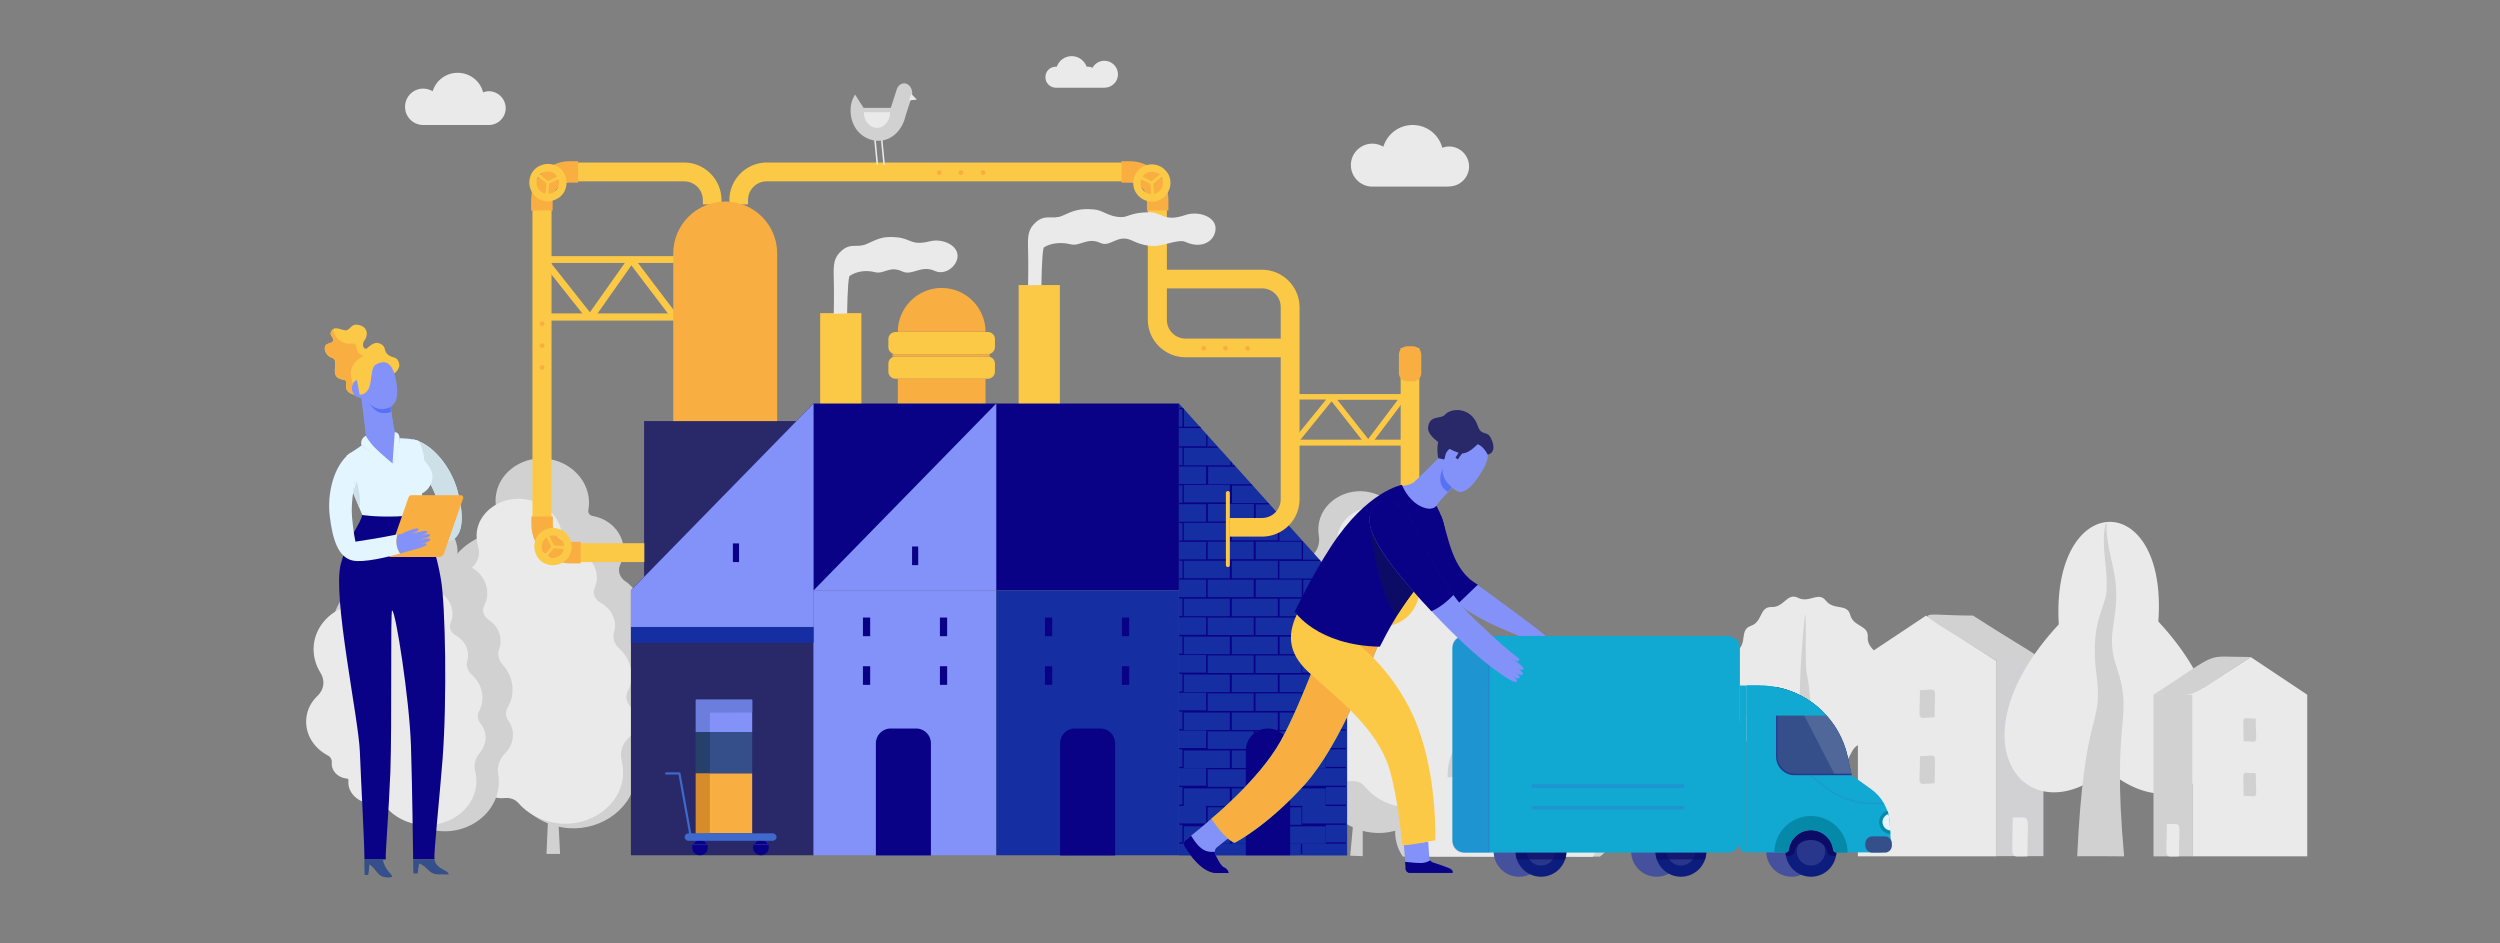 <?xml version="1.0" encoding="utf-8"?>
<!-- Generator: Adobe Illustrator 23.1.0, SVG Export Plug-In . SVG Version: 6.00 Build 0)  -->
<svg version="1.1" id="Layer_1" xmlns="http://www.w3.org/2000/svg" xmlns:xlink="http://www.w3.org/1999/xlink" x="0px" y="0px"
	 viewBox="0 0 1140 430" style="enable-background:new 0 0 1140 430;" xml:space="preserve">
<rect x="0" y="0" width="1140" height="430" fill="#808080" stroke="none"/>
<style type="text/css">
	.st0{fill:#EAEAEA;}
	.st1{fill:#D1D1D1;}
	.st2{fill:#D1D1D3;}
	.st3{fill:#FCC947;}
	.st4{fill:#292969;}
	.st5{fill:#F9AE41;}
	.st6{fill:#0A0286;}
	.st7{fill:#8392F9;}
	.st8{fill:#152EA1;}
	.st9{opacity:0.43;}
	.st10{fill:#E3F5FF;}
	.st11{fill:#CDE0E8;}
	.st12{fill:#5671F4;}
	.st13{fill:#344F89;}
	.st14{fill:#6B7EDD;}
	.st15{fill:#263F6B;}
	.st16{fill:#D68C2B;}
	.st17{opacity:0.7;}
	.st18{fill:#CBC7FF;}
	.st19{fill:#3D6ACC;}
	.st20{fill:#05C5DB;}
	.st21{opacity:0.3;fill:#8392F9;enable-background:new    ;}
	.st22{fill:#11A8D1;}
	.st23{fill:#45519C;}
	.st24{fill:#0D1D7E;}
	.st25{fill:#28368C;}
	.st26{opacity:0.7;fill:#0C0C66;enable-background:new    ;}
	.st27{fill:#0C0C66;}
	.st28{opacity:0.3;fill:#3D6ACC;enable-background:new    ;}
	.st29{fill:#0489A8;}
	.st30{opacity:0.14;fill:#FFFFFF;enable-background:new    ;}
</style>
<path class="st0" d="M856.2,302.6c2.1-5.4-4.9-6.2-4.5-12.1c0.4-5.6-6.5-4.5-8-10.1c-1.4-5.4-7.5-1.9-11.1-6.5
	c-3.4-4.4-7.6,1.3-12.7-1.3c-5-2.5-6.3,4.4-12,4.2c-5.7-0.2-4,6.7-9.5,8.6c-5.3,1.8-1.5,7.8-6.2,11.3c-4.6,3.4,0.9,7.9-2.6,12.6
	c-3.4,4.5,3,7.4,0.9,12.8s4.9,6.2,4.5,12.1c-0.4,5.6,6.5,4.5,8,10.1c1.4,5.4,7.5,1.9,11.1,6.5c3.4,4.4,7.6-1.3,12.7,1.3
	c5,2.5,6.3-4.4,12-4.2c5.7,0.2,4-6.7,9.5-8.6c5.3-1.8,1.5-7.8,6.2-11.3c4.6-3.4-0.9-7.9,2.6-12.6C860.5,311,854.1,308.1,856.2,302.6
	z"/>
<path class="st1" d="M829.1,390.5c-3.7-97.4-5.2-75.3-5.6-87.7c-0.4-7.1,0.9-45.7-2.2-1.7c-1.1,14.9-1,61.9-2.5,89.4L829.1,390.5
	L829.1,390.5z"/>
<path class="st2" d="M910.4,301.4h21.4v89h-21.4V301.4z"/>
<path class="st0" d="M847.2,390.5h63.2v-89.1l-32.1-20.7l-31.1,20.7L847.2,390.5z"/>
<path class="st1" d="M910.4,301.4c28.4,0,29.8,5.4-10.7-20.7C871.3,280.7,870,275.3,910.4,301.4z M882.2,327.1
	c0-15.5,2-12.4-6.7-12.4C875.5,330.2,873.4,327.1,882.2,327.1z M882.2,357.2c0-15.5,2-12.4-6.7-12.4
	C875.5,360.4,873.4,357.2,882.2,357.2z"/>
<path class="st0" d="M924.5,390.5c0-20.2,2.2-17.7-6.7-17.7C917.8,392.9,915.6,390.5,924.5,390.5z"/>
<g>
	<path class="st0" d="M960.7,350.9c-36.1,31-72.1-12-21.9-66.2c-3.6-61.9,49.9-62.3,45.4-1.3C1035.4,338.6,998.6,383.5,960.7,350.9
		L960.7,350.9z"/>
	<path class="st1" d="M947.2,390.5c3.1-67,11.3-58.9,9.1-80.2c-3.5-25.1,2.5-30.4,4.2-39.7c1-11.4-2.9-22.6-0.2-31.8
		c2,0.7-2.2-3.4,3,18.7c5.4,23.3-4.1,28.8,1.7,46.1c8.4,24.7-2.4,21.3,3.6,86.9C968.3,390.5,947.4,390.3,947.2,390.5L947.2,390.5z"
		/>
</g>
<g>
	<path class="st0" d="M1052.1,390.5h-52.4v-73.7l26.6-17.2l25.8,17.2V390.5z"/>
	<path class="st1" d="M982,316.8h17.7v73.7H982V316.8z"/>
	<path class="st1" d="M1026.3,299.6c-31.9,20.6-22,17.2-44.3,17.2C1013.9,296.2,1004,299.6,1026.3,299.6z M1023.1,338
		c0-12.9-1.7-10.3,5.5-10.3C1028.7,340.6,1030.4,338,1023.1,338z M1023.1,362.9c0-12.9-1.7-10.3,5.5-10.3
		C1028.7,365.6,1030.4,362.9,1023.1,362.9z"/>
	<path class="st0" d="M993.6,390.5c-7.5,0-5.5,2-5.5-14.7C995.5,375.8,993.6,373.8,993.6,390.5z"/>
</g>
<g>
	<path class="st0" d="M481.5,40c-2.6,0-4.8-2.1-4.8-4.8s2.1-4.8,4.8-4.8h0.4c1-2.8,3.6-4.8,6.8-4.8c3.1,0,5.8,2,6.8,4.8h0.6
		c0.8,0,1.5,0.2,2.1,0.5c1-1.9,3.1-3.2,5.4-3.2c3.4,0,6.2,2.8,6.2,6.2S507,40,503.6,40H481.5z M660.8,85c5,0,9.1-4.1,9.1-9.1
		s-4.1-9.1-9.1-9.1c-1.1,0-2.1,0.2-3.1,0.6c-1.6-6-7-10.4-13.5-10.4c-6.3,0-11.6,4.1-13.4,9.9c-1.5-0.9-3.2-1.4-5-1.4
		c-5.4,0-9.8,4.4-9.8,9.8s4.4,9.8,9.8,9.8h35V85z M222.9,57c4.3,0,7.7-3.5,7.7-7.7s-3.5-7.7-7.7-7.7c-0.9,0-1.8,0.2-2.6,0.5
		c-1.3-5.1-6-8.9-11.6-8.9c-5.4,0-9.9,3.5-11.4,8.4c-1.2-0.7-2.7-1.2-4.3-1.2c-4.6,0-8.3,3.7-8.3,8.3s3.7,8.3,8.3,8.3L222.9,57
		L222.9,57z"/>
	<path class="st1" d="M255.4,389.4h-6.2l1.3-29.6h3.4L255.4,389.4z"/>
	<path class="st1" d="M297.8,328.8c0.6-3.6-0.2-7.1-2.2-9.9c-1.5-2.2-1.6-4.9-0.3-7.2c1.1-1.9,1.9-3.9,2.3-6.2
		c1.1-6.1-0.9-12-5-16.4c-2.1-2.3-2.9-5.4-1.8-8.3l0.6-2.1c1-5.3-1.6-10.6-6.2-13.6c-2.6-1.7-3.7-4.9-2.4-7.6
		c0.6-1.2,1.1-2.6,1.4-3.9c1.5-8.5-4.7-16.7-13.9-18.3c-1.4-0.2-2.3-1.5-2-2.7v-0.1c2-10.8-6.1-21.3-18-23.2
		c-11.2-1.8-22.1,5.4-24,15.6c-0.5,2.5-0.4,4.9,0.1,7.3c1.1,5.2-1.6,10.3-6.7,12.4c-8.8,3.6-15.6,11-17.3,20.6c-1.1,6,0,12,2.7,17.2
		c2.4,4.6,1.3,10-2.7,13.3c-3.9,3.2-6.7,7.7-7.6,12.9c-1.7,9.2,2.9,18.2,10.8,23.3c1.5,1,2.2,2.6,1.9,4.2c-0.9,4.8,2.6,9.4,7.8,10.3
		h0.1c0.6,0.1,1,0.6,0.9,1.2c-1.2,6.7,3.7,13.2,11,14.6c1.1,0.2,2.2,0.3,3.3,0.2c2.5-0.1,4.8,1,6.2,3c4.4,6,11.3,10.5,19.6,11.9
		c15.5,2.6,30.7-7,33.4-21.2c0.6-3,0.6-6,0.1-8.8c-0.7-4.1,0.7-8.2,3.8-11.1C295.8,334.2,297.3,331.7,297.8,328.8z"/>
	<path class="st0" d="M289.7,330.3c0.3-3.2-0.7-6.2-2.7-8.7c-1.5-1.9-1.8-4.3-0.8-6.3c0.9-1.7,1.5-3.6,1.7-5.6
		c0.6-5.4-1.7-10.6-5.7-14.2c-2.1-1.9-3-4.6-2.2-7.2c0.2-0.6,0.3-1.2,0.4-1.9c0.5-4.8-2.2-9.2-6.6-11.6c-2.5-1.4-3.7-4.1-2.7-6.5
		c0.5-1.1,0.8-2.4,1-3.5c0.8-7.6-5.4-14.5-13.9-15.4c-1.3-0.1-2.2-1.2-2-2.3V247c1.1-9.7-7-18.5-18-19.5c-10.3-0.9-19.8,6-20.8,15.2
		c-0.2,2.2,0,4.4,0.6,6.4c1.4,4.5-0.8,9.2-5.3,11.4c-7.8,3.7-13.4,10.7-14.4,19.2c-0.6,5.4,0.8,10.6,3.6,15.1
		c2.5,3.9,1.8,8.8-1.6,11.9c-3.3,3.1-5.6,7.2-6.1,11.8c-0.9,8.2,3.9,15.9,11.4,19.9c1.4,0.8,2.2,2.2,2,3.6c-0.5,4.3,3,8.1,7.8,8.7
		h0.1c0.5,0.1,0.9,0.5,0.9,1c-0.7,6,4.3,11.5,11,12.2c1,0.1,2,0.1,3,0c2.2-0.2,4.5,0.6,5.9,2.2c4.4,5.1,11,8.6,18.7,9.4
		c14.3,1.4,27.5-8.1,29-20.8c0.3-2.7,0.1-5.3-0.5-7.8c-0.9-3.6,0.1-7.3,2.7-10C288.3,335.2,289.4,332.9,289.7,330.3L289.7,330.3z"/>
	<path class="st1" d="M197.4,389.1H192l1.1-25.4h3L197.4,389.1z"/>
	<path class="st1" d="M233.7,337.1c0.6-3.1-0.2-6.1-1.9-8.5c-1.3-1.9-1.4-4.2-0.3-6.1c1-1.6,1.7-3.4,2-5.3
		c0.9-5.2-0.8-10.3-4.3-14.1c-1.8-2-2.5-4.7-1.6-7.1c0.2-0.6,0.4-1.2,0.5-1.8c0.8-4.6-1.4-9.1-5.3-11.6c-2.3-1.5-3.2-4.2-2-6.5
		c0.5-1.1,1-2.2,1.2-3.4c1.3-7.3-4-14.3-11.9-15.7c-1.2-0.2-1.9-1.3-1.7-2.3v-0.1c1.7-9.3-5.2-18.3-15.4-19.9
		c-9.6-1.5-19,4.6-20.6,13.4c-0.4,2.1-0.3,4.2,0.1,6.2c1,4.4-1.4,8.9-5.8,10.6c-7.6,3.1-13.4,9.5-14.8,17.7
		c-0.9,5.2,0,10.3,2.3,14.8c2.1,3.9,1.1,8.6-2.3,11.4c-3.3,2.8-5.7,6.6-6.5,11c-1.4,7.9,2.5,15.6,9.3,20c1.3,0.8,1.9,2.2,1.7,3.6
		c-0.7,4.1,2.3,8.1,6.7,8.9h0.1c0.5,0.1,0.9,0.5,0.8,1c-1,5.8,3.2,11.4,9.4,12.5c0.9,0.2,1.9,0.2,2.8,0.2c2.1-0.1,4.1,0.9,5.4,2.5
		c3.8,5.2,9.7,9,16.8,10.2c13.3,2.3,26.3-6,28.7-18.2c0.5-2.6,0.5-5.1,0.1-7.6c-0.6-3.5,0.6-7,3.3-9.5
		C232,341.7,233.3,339.6,233.7,337.1z"/>
	<path class="st0" d="M221.4,337.3c0.3-2.7-0.6-5.3-2.3-7.4c-1.3-1.6-1.6-3.7-0.7-5.4c0.8-1.5,1.3-3.1,1.5-4.8
		c0.5-4.7-1.4-9.1-4.9-12.2c-1.8-1.6-2.6-4-1.9-6.2c0.2-0.5,0.3-1.1,0.3-1.6c0.4-4.1-1.9-7.9-5.6-10c-2.2-1.2-3.2-3.5-2.3-5.6
		c0.4-1,0.7-2,0.8-3c0.7-6.5-4.6-12.4-11.9-13.2c-1.1-0.1-1.8-1-1.7-1.9v-0.1c0.9-8.3-6-15.9-15.4-16.7c-8.8-0.8-17,5.2-17.9,13
		c-0.2,1.9,0,3.8,0.5,5.5c1.2,3.9-0.6,7.9-4.5,9.8c-6.7,3.2-11.5,9.2-12.3,16.5c-0.5,4.6,0.7,9.1,3.1,12.9c2.1,3.4,1.6,7.5-1.3,10.3
		c-2.9,2.7-4.8,6.2-5.2,10.2c-0.8,7.1,3.3,13.7,9.8,17.1c1.2,0.6,1.9,1.9,1.8,3.1c-0.4,3.7,2.6,7,6.7,7.4h0.1c0.5,0,0.8,0.4,0.8,0.8
		c-0.6,5.2,3.7,9.8,9.5,10.5c0.9,0.1,1.7,0.1,2.6,0c1.9-0.2,3.8,0.5,5.1,1.9c3.8,4.3,9.5,7.4,16.1,8c12.3,1.2,23.6-6.9,24.9-17.8
		c0.3-2.3,0.1-4.5-0.4-6.7c-0.8-3.1,0.1-6.3,2.3-8.6C220.1,341.6,221.1,339.6,221.4,337.3L221.4,337.3z"/>
	<g>
		<path class="st1" d="M621.4,390.4l-5.7-0.2l2.5-27.3l3.2,0.2V390.4z"/>
		<path class="st1" d="M663,336.4c0.7-3.2,0.1-6.5-1.6-9.2c-1.3-2.1-1.3-4.6,0-6.6c1.1-1.7,1.9-3.5,2.4-5.6
			c1.3-5.5-0.4-11.1-3.9-15.3c-1.9-2.2-2.4-5.1-1.3-7.7c0.3-0.6,0.5-1.2,0.6-1.9c1.1-4.9-1-9.8-5.1-12.7c-2.4-1.7-3.2-4.7-1.9-7.1
			c0.6-1.1,1.1-2.3,1.4-3.6c1.8-7.7-3.6-15.5-12-17.5c-1.2-0.3-2-1.4-1.7-2.6v-0.1c2.3-9.9-4.7-19.9-15.6-22.1
			c-10.2-2.1-20.6,4-22.7,13.3c-0.5,2.3-0.6,4.5-0.2,6.7c0.8,4.8-1.9,9.4-6.7,11.1c-8.3,2.9-14.8,9.5-16.8,18.2
			c-1.3,5.5-0.5,11.1,1.8,16c2,4.3,0.7,9.3-3.1,12.2c-3.7,2.8-6.5,6.8-7.6,11.5c-1.9,8.4,1.9,16.9,8.9,21.9c1.3,0.9,1.9,2.5,1.6,4
			c-1,4.4,2,8.8,6.7,9.8h0.1c0.5,0.1,0.9,0.6,0.8,1.1c-1.4,6.1,2.8,12.3,9.5,13.9c1,0.2,2,0.3,3,0.3c2.3,0,4.4,1.2,5.6,3
			c3.8,5.7,10,10.1,17.5,11.8c14.1,3.1,28.6-5.2,31.6-18.1c0.6-2.7,0.8-5.5,0.5-8.1c-0.5-3.8,1-7.5,4-10
			C661,341.3,662.4,339.1,663,336.4L663,336.4z"/>
		<path class="st0" d="M672.7,327.9c0.5-2.9-0.4-5.8-2.1-8.1c-1.3-1.8-1.5-4-0.4-5.8c0.9-1.5,1.5-3.2,1.8-5.1
			c0.8-5-1.1-9.8-4.7-13.3c-1.9-1.8-2.6-4.4-1.8-6.7c0.2-0.5,0.3-1.1,0.4-1.7c0.7-4.4-1.6-8.6-5.5-11c-2.3-1.4-3.2-3.9-2.2-6.1
			c0.5-1,0.9-2.1,1.1-3.2c1.1-6.9-4.3-13.5-12.1-14.7c-1.1-0.2-1.9-1.2-1.8-2.2v-0.1c1.4-8.9-5.7-17.3-15.7-18.7
			c-9.4-1.3-18.5,4.7-19.8,13.1c-0.3,2-0.2,4,0.3,5.9c1.1,4.2-1.1,8.5-5.4,10.2c-7.4,3.1-12.8,9.3-14,17.1c-0.8,5,0.3,9.8,2.7,14
			c2.1,3.7,1.3,8.2-2,10.9c-3.2,2.7-5.4,6.4-6.1,10.6c-1.2,7.5,2.9,14.8,9.7,18.8c1.3,0.8,1.9,2.1,1.7,3.4c-0.6,3.9,2.4,7.6,6.8,8.3
			h0.1c0.5,0.1,0.9,0.5,0.8,0.9c-0.9,5.5,3.4,10.7,9.6,11.7c0.9,0.1,1.9,0.2,2.8,0.1c2.1-0.1,4.1,0.8,5.3,2.3
			c3.9,4.8,9.8,8.4,16.8,9.4c13.1,1.9,25.7-6.2,27.6-17.9c0.4-2.4,0.3-4.9-0.1-7.2c-0.7-3.3,0.4-6.7,2.9-9.1
			C671.2,332.4,672.3,330.3,672.7,327.9L672.7,327.9z"/>
	</g>
	<path class="st1" d="M729.6,390.6c5.8-4.5,9.5-11.6,9.5-19.5c0-13.6-11.1-24.7-24.7-24.7c-1.6,0-3.1,0.2-4.6,0.4
		c-2.9-10.7-12.7-18.6-24.4-18.6c-14,0-25.3,11.3-25.3,25.3c0,2.4,0.3,4.7,1,6.9c-1.7-0.5-3.4-0.7-5.2-0.7
		c-10.9,0-19.7,8.8-19.7,19.7c0,4.2,1.3,8,3.5,11.2L729.6,390.6L729.6,390.6z"/>
	<path class="st0" d="M652,390.6c-4.8-3.7-7.9-9.6-7.9-16.1c0-11.3,9.1-20.4,20.4-20.4c1.3,0,2.6,0.1,3.8,0.4
		c2.4-8.9,10.5-15.4,20.2-15.4c11.5,0,20.9,9.4,20.9,20.9c0,2-0.3,3.9-0.8,5.7c1.4-0.4,2.8-0.6,4.3-0.6c9,0,16.3,7.3,16.3,16.3
		c0,3.4-1.1,6.6-2.9,9.3L652,390.6L652,390.6z"/>
</g>
<g>
	<path class="st3" d="M588.3,162.9h-47.8c-9.4,0-17.1-7.7-17.1-17.1V91.2c0-4.7-3.8-8.5-8.5-8.5H349.6c-4.7,0-8.5,3.8-8.5,8.5v2
		h-8.5v-2c0-9.4,7.7-17.1,17.1-17.1H515c9.4,0,17.1,7.7,17.1,17.1v54.7c0,4.7,3.8,8.5,8.5,8.5h47.8L588.3,162.9L588.3,162.9z
		 M622.9,203l-15.7-20l-15.9,19.6l-1.9-1.6l15.3-18.8h-14.3v-2.5H640l1,2l-15.9,21.1L622.9,203L622.9,203z M609.8,182.3l14.1,17.9
		l13.5-17.9H609.8z"/>
	<path class="st3" d="M590.3,200.5h50.2v2.7h-50.2V200.5z M267.9,145.9l-21.1-26.6l1.2-2.5h59.6v3.1h-16.7l18,23.7l-2.4,1.9
		L287.9,121l-17.5,24.9L267.9,145.9L267.9,145.9z M251.2,119.9l17.8,22.5l15.9-22.5H251.2z"/>
	<path class="st3" d="M248,142.9h60.3v3.3H248V142.9z"/>
	<path class="st4" d="M293.7,192h74.8v87.1h-74.8V192z"/>
	<path class="st5" d="M409.4,151.3c0-11,9-20,20-20s20,9,20,20H409.4z"/>
	<path class="st3" d="M374,142.8h18.8v42.3H374V142.8z M464.5,130h18.8v55.1h-18.8V130z"/>
	<path class="st6" d="M287.7,269.2h249.9V184H371L287.7,269.2z"/>
	<path class="st4" d="M287.7,269.2H371V390h-83.3V269.2z"/>
	<path class="st7" d="M371,269.2h83.3V390H371V269.2z"/>
	<path class="st8" d="M454.3,269.2h83.3V390h-83.3V269.2z"/>
	<path class="st7" d="M454.3,269.2V184L371,269.2H454.3z M371,184v85.2h-83.3L371,184z M287.7,269.2H371v16.7h-83.3V269.2z"/>
	<path class="st8" d="M287.7,285.9H371v7.2h-83.3V285.9z"/>
	<path class="st6" d="M424.5,390.1h-25.1v-51.2c0-3.7,3-6.7,6.7-6.7h11.7c3.7,0,6.7,3,6.7,6.7L424.5,390.1L424.5,390.1z
		 M508.5,390.1h-25.1v-51.2c0-3.7,3-6.7,6.7-6.7h11.7c3.7,0,6.7,3,6.7,6.7L508.5,390.1L508.5,390.1z"/>
	<path class="st6" d="M418.7,257.7h-2.8v-8.5h2.8V257.7z"/>
	<path class="st6" d="M393.5,303.8h3.3v8.5h-3.3V303.8z M428.6,303.8h3.3v8.5h-3.3V303.8z M393.5,281.6h3.3v8.5h-3.3V281.6z
		 M428.6,281.6h3.3v8.5h-3.3V281.6z M476.5,303.8h3.3v8.5h-3.3V303.8z M511.6,303.8h3.3v8.5h-3.3L511.6,303.8z M476.5,281.6h3.3v8.5
		h-3.3V281.6z M511.6,281.6h3.3v8.5h-3.3L511.6,281.6z"/>
	<path class="st6" d="M337,256.3h-2.8v-8.5h2.8V256.3z"/>
	<path class="st3" d="M450.5,161.5h-42.2c-1.8,0-3.2-1.5-3.2-3.2v-3.7c0-1.8,1.5-3.2,3.2-3.2h42.2c1.8,0,3.2,1.5,3.2,3.2v3.7
		C453.7,160,452.2,161.5,450.5,161.5z M450.5,172.7h-42.2c-1.8,0-3.2-1.5-3.2-3.2v-3.7c0-1.8,1.5-3.2,3.2-3.2h42.2
		c1.8,0,3.2,1.5,3.2,3.2v3.7C453.7,171.3,452.2,172.7,450.5,172.7z"/>
	<path class="st5" d="M407,161.5h44.3v1.1H407V161.5z M409.4,172.7h40v11.2h-40V172.7z"/>
	<path class="st8" d="M614.3,390.1h-76.7V184l76.7,85.2V390.1z"/>
	<path class="st6" d="M605.1,273h9.1v-0.6h-19.9v-8h15.5l-0.6-0.6H605v-4.6l-0.6-0.7v5.3h-21v-8h18.7l-0.6-0.6h-7.3v-8h0.1l-0.4-0.4
		l-0.2-0.2h-10.3v-8h3.2L586,238h-13.4v-8h6.3l-0.6-0.6h-16.5v-8h9.4l-0.6-0.6h-19.7v-8h12.5l-0.6-0.6h-1.1V211l-0.6-0.7v1.9h-21.3
		v-8h15.6l-0.6-0.6h-4.2v-4.7l-0.3-0.4l-0.3-0.4v5.4h-12.3v0.6h1.5v8h-1.5v0.6H550v8h-12.3v0.6h1.5v8h-1.5v0.6H550v8h-12.3v0.6h1.5
		v8h-1.5v0.6H550v8h-12.3v0.6h1.5v8h-1.5v0.6H550v8h-12.3v0.6h1.5v8h-1.5v0.6H550v8h-12.3v0.6h1.5v8h-1.5v0.6H550v8h-12.3v0.6h1.5v8
		h-1.5v0.6H550v8h-12.3v0.6h1.5v8h-1.5v0.6H550v8h-12.3v0.6h1.5v8h-1.5v0.6H550v8h-12.3v0.6h1.5v8h-1.5v0.6H550v8h-12.3v0.6h1.5v8
		h-1.5v0.6H550v4.7h0.6v-4.7h21v4.7h0.6v-4.7h21v4.7h0.6v-4.7h19.9v-0.6h-9.1v-8h9.1v-0.6h-19.9v-8h19.9v-0.6h-9.1v-8h9.1v-0.6
		h-19.9v-8h19.9v-0.6h-9.1v-8h9.1v-0.6h-19.9v-8h19.9v-0.6h-9.1v-8h9.1v-0.6h-19.9v-8h19.9v-0.6h-9.1v-8h9.1v-0.6h-19.9v-8h19.9
		v-0.6h-9.1v-8h9.1v-0.6h-19.9v-8h19.9V281h-9.1v-8L605.1,273z M593.6,264.3v8h-21v-8H593.6z M550.7,368.1h21v8h-21V368.1z
		 M572.5,368.1h21v8h-21V368.1z M582.7,363.5v4h-21v-8h21V363.5z M550.7,350.8h21v8h-21V350.8z M572.5,358.8v-8h21v8H572.5z
		 M582.7,346.2v4h-21v-8h21V346.2z M550.7,333.5h21v8h-21V333.5z M572.5,341.5v-8h21v8H572.5z M582.7,328.9v4h-21v-8h21V328.9z
		 M550.7,316.2h21v8h-21V316.2z M572.5,324.2v-8h21v8H572.5z M582.7,311.6v4h-21v-8h21V311.6z M550.7,298.9h21v8h-21V298.9z
		 M572.5,306.9v-8h21v8H572.5z M582.7,294.3v4h-21v-8h21V294.3z M550.7,281.6h21v8h-21V281.6z M572.5,289.6v-8h21v8H572.5z
		 M582.7,277v4h-21v-8h21V277z M550.7,264.3h21v8h-21V264.3z M582.7,259.7v4h-21v-8h21V259.7z M550.7,247h21v8h-21V247z M593.6,247
		v8h-21v-8H593.6z M582.7,238.4v8h-21v-8H582.7z M571.8,229.8v8h-21v-8H571.8z M539.8,229.1v-8h21v8H539.8z M539.8,246.4v-8h21v8
		H539.8z M539.8,263.7v-8h21v8H539.8z M539.8,281v-8h21v8H539.8z M539.8,298.3v-8h21v8H539.8z M539.8,315.6v-8h21v8H539.8z
		 M539.8,332.9v-8h21v8H539.8z M539.8,350.2v-8h21v8H539.8z M539.8,367.5v-8h21v8H539.8z M560.9,384.8h-21.1v-8h21L560.9,384.8
		L560.9,384.8z M582.7,384.8h-21v-8h21V384.8z M604.5,376.8v8h-21v-8H604.5z M604.5,359.5v8h-21v-8H604.5z M604.5,342.2v8h-21v-8
		H604.5z M604.5,324.9v8h-21v-8H604.5z M604.5,307.6v8h-21v-8H604.5z M604.5,290.3v8h-21v-8H604.5z M604.5,281h-21v-8h21V281z
		 M539.2,195.2h-1.5v-0.6h1.5v-8h-1.5V186h1.7l0.6,0.6h-0.1v8h7.3l0.6,0.6H539.2z"/>
	<path class="st6" d="M578.2,332.2c-5.6,0-10.1,4.5-10.1,10.1V390h20.2v-47.7C588.3,336.7,583.8,332.2,578.2,332.2L578.2,332.2z"/>
	<path class="st3" d="M575.5,244.7h-14.8v-8.5h14.8c4.7,0,8.5-3.8,8.5-8.5V140c0-4.7-3.8-8.5-8.5-8.5h-47.8V123h47.8
		c9.4,0,17.1,7.7,17.1,17.1v87.6C592.6,237,585,244.7,575.5,244.7L575.5,244.7z M630.2,285.7h-30.7v-8.5h30.7c4.7,0,8.5-3.8,8.5-8.5
		v-110h8.5v110C647.3,278.1,639.6,285.7,630.2,285.7z M293.7,256.3h-33.8c-9.4,0-17.1-7.7-17.1-17.1v-148c0-9.4,7.7-17.1,17.1-17.1
		h52c9.4,0,17.1,7.7,17.1,17.1v2h-8.5v-2c0-4.7-3.8-8.5-8.5-8.5h-52c-4.7,0-8.5,3.8-8.5,8.5v148c0,4.7,3.8,8.5,8.5,8.5h33.8v8.6
		H293.7z"/>
	<path class="st5" d="M354.4,192H307v-76.4c0-13.1,10.6-23.7,23.7-23.7s23.7,10.6,23.7,23.7L354.4,192L354.4,192z"/>
	<g>
		<path class="st5" d="M259.9,73.5c-9.8,0-17.7,7.9-17.7,17.7V96h9.8v-4.8c0-4.4,3.5-7.9,7.9-7.9h3.7v-9.8
			C263.6,73.5,259.9,73.5,259.9,73.5z"/>
		<path class="st3" d="M256.3,80.8l-0.6-1.1l-5.8,2.9l-4.9-4l-0.8,1l5,4l-0.5,5.9l1.3,0.1l0.4-5.9L256.3,80.8z"/>
		<g class="st9">
			<path class="st3" d="M255.7,79.7l-2.4,1.2c0.2,0.3,0.4,0.6,0.5,1c0,0.1,0,0.1,0.1,0.2l2.4-1.2L255.7,79.7L255.7,79.7z M247,80.2
				l-2-1.6l-0.8,1l2,1.6C246.4,80.8,246.6,80.5,247,80.2z M250.1,87.6c-0.4,0-0.9,0-1.3-0.1l-0.2,2l1.3,0.1L250.1,87.6z"/>
			<g>
				<path class="st3" d="M255.7,79.7l-2.4,1.2c0.2,0.3,0.4,0.6,0.5,1c0,0.1,0,0.1,0.1,0.2l2.4-1.2L255.7,79.7L255.7,79.7z M247,80.2
					l-2-1.6l-0.8,1l2,1.6C246.4,80.8,246.6,80.5,247,80.2z M250.1,87.6c-0.4,0-0.9,0-1.3-0.1l-0.2,2l1.3,0.1L250.1,87.6z"/>
			</g>
		</g>
		<path class="st3" d="M249.8,91.8c-1.2,0-2.4-0.3-3.5-0.8c-2.1-0.9-3.6-2.6-4.4-4.8c-0.8-2.1-0.7-4.4,0.2-6.5s2.6-3.6,4.8-4.4
			c2.1-0.8,4.4-0.7,6.5,0.2c2.1,0.9,3.6,2.6,4.4,4.8c0.8,2.1,0.7,4.4-0.2,6.5c-0.9,2.1-2.6,3.6-4.8,4.4
			C251.8,91.6,250.8,91.8,249.8,91.8z M249.8,78.2c-0.6,0-1.2,0.1-1.8,0.3c-1.3,0.5-2.3,1.4-2.9,2.7c-0.6,1.3-0.6,2.7-0.1,3.9
			c0.5,1.3,1.4,2.3,2.7,2.9s2.7,0.6,3.9,0.1c1.3-0.5,2.3-1.4,2.9-2.7c0.6-1.3,0.6-2.7,0.1-3.9c-0.5-1.3-1.4-2.3-2.7-2.9
			C251.3,78.3,250.6,78.2,249.8,78.2L249.8,78.2z"/>
	</g>
	<g>
		<path class="st5" d="M515.1,73.5c9.8,0,17.7,7.9,17.7,17.7V96H523v-4.8c0-4.4-3.5-7.9-7.9-7.9h-3.7v-9.8
			C511.4,73.5,515.1,73.5,515.1,73.5z"/>
		<path class="st3" d="M518.8,80.9l0.6-1.2l5.7,3l4.9-4l0.9,1l-5,4l0.4,5.8l-1.2,0.1l-0.5-5.8L518.8,80.9z"/>
		<g class="st9">
			<path class="st3" d="M519.4,79.7l2.4,1.2c-0.2,0.3-0.4,0.6-0.5,1c0,0.1,0,0.1-0.1,0.2l-2.4-1.2L519.4,79.7z M528.1,80.3l2-1.6
				l0.8,1l-2,1.6C528.7,80.9,528.4,80.6,528.1,80.3z M524.9,87.6c0.4,0,0.9,0,1.3-0.1l0.2,2l-1.3,0.1L524.9,87.6z"/>
			<g>
				<path class="st3" d="M519.4,79.7l2.4,1.2c-0.2,0.3-0.4,0.6-0.5,1c0,0.1,0,0.1-0.1,0.2l-2.4-1.2L519.4,79.7z M528.1,80.3l2-1.6
					l0.8,1l-2,1.6C528.7,80.9,528.4,80.6,528.1,80.3z M524.9,87.6c0.4,0,0.9,0,1.3-0.1l0.2,2l-1.3,0.1L524.9,87.6z"/>
			</g>
		</g>
		<path class="st3" d="M522.3,91.4c-2.1-0.8-3.8-2.4-4.8-4.4c-0.9-2.1-1-4.4-0.2-6.5s2.4-3.8,4.4-4.8c2.1-0.9,4.4-1,6.5-0.2
			s3.8,2.4,4.8,4.4c0.9,2.1,1,4.4,0.2,6.5s-2.4,3.8-4.4,4.8c-1.1,0.5-2.3,0.8-3.5,0.8C524.2,91.9,523.2,91.7,522.3,91.4z
			 M523.1,78.7c-1.3,0.6-2.2,1.6-2.7,2.9s-0.4,2.7,0.1,3.9c0.6,1.3,1.6,2.2,2.9,2.7c1.3,0.5,2.7,0.4,3.9-0.1
			c1.3-0.6,2.2-1.6,2.7-2.9s0.4-2.7-0.1-3.9s-1.6-2.2-2.9-2.7c-0.6-0.2-1.2-0.3-1.8-0.3C524.5,78.3,523.8,78.4,523.1,78.7
			L523.1,78.7z"/>
	</g>
	<path class="st0" d="M436.6,117.5c0.8-5.5-6.7-8.9-12.4-7.5c-9,2.2-8.5-1.2-15.4-1.8c-6.8-0.6-8.8,1-13.7,3.1
		c-4.4,1.9-6.9-0.7-11.2,2.9c-3.8,3.3-3.9,6.4-3.7,12.8c0.2,6.4,0,16.1,0,16.1l6.1-0.1c0,0,0.1-13.7,1-17.1
		c3.1-2.1,7.4-2.9,11.6-1.8c4.3,1.1,6.6-3.1,12.6-0.3c4.6,2.1,8.5-3.2,14.9-0.2C430.9,125.5,435.9,121.8,436.6,117.5z M554.3,104.1
		c0-5.4-8-8-13.6-6.1c-10.3,3.5-10.4-1.3-17-1.2c-8,0.1-9.4,2.3-12.4,2.2c-6-0.1-8-3.1-12.5-3.5c-6.8-0.6-9.5,0.7-14.4,2.9
		c-4.4,1.9-7.6-0.9-11.9,2.8c-3.8,3.3-3.9,6.4-3.7,12.8c0.2,6.4,0,16.1,0,16.1l6.1-0.1c0,0,0.1-13.7,1-17.1c3.1-2.1,8-2.6,12.3-1.5
		s7.6-3.4,13.6-0.6c4.6,2.1,7.8-4.2,14.2-1.2c1.4,0.6,6,3,11.5,2.5c4-0.4,10.4-3.1,13-1.8C548.4,113.9,554.3,109.6,554.3,104.1z"/>
	<path class="st5" d="M637.9,170.1v-8.4c0-2.1,1.7-3.8,3.8-3.8h2.6c2.1,0,3.8,1.7,3.8,3.8v8.4c0,2.1-1.7,3.8-3.8,3.8h-2.6
		C639.6,173.9,637.9,172.2,637.9,170.1z"/>
	<g>
		<path class="st5" d="M550,158.8c0,0.6-0.5,1.1-1.1,1.1s-1.1-0.5-1.1-1.1s0.5-1.1,1.1-1.1C549.5,157.8,550,158.3,550,158.8z
			 M559.9,158.8c0,0.6-0.5,1.1-1.1,1.1s-1.1-0.5-1.1-1.1s0.5-1.1,1.1-1.1C559.5,157.8,559.9,158.3,559.9,158.8z M570,158.8
			c0,0.6-0.5,1.1-1.1,1.1s-1.1-0.5-1.1-1.1s0.5-1.1,1.1-1.1C569.5,157.8,570,158.3,570,158.8z"/>
	</g>
	<g>
		<path class="st5" d="M429.4,78.7c0,0.6-0.5,1.1-1.1,1.1s-1.1-0.5-1.1-1.1s0.5-1.1,1.1-1.1S429.4,78.1,429.4,78.7z M439.3,78.7
			c0,0.6-0.5,1.1-1.1,1.1s-1.1-0.5-1.1-1.1s0.5-1.1,1.1-1.1S439.3,78.1,439.3,78.7z M449.4,78.7c0,0.6-0.5,1.1-1.1,1.1
			s-1.1-0.5-1.1-1.1s0.5-1.1,1.1-1.1S449.4,78.1,449.4,78.7z"/>
	</g>
	<g>
		<path class="st5" d="M247.2,148.7c-0.6,0-1.1-0.5-1.1-1.1s0.5-1.1,1.1-1.1s1.1,0.5,1.1,1.1S247.8,148.7,247.2,148.7z M247.2,158.7
			c-0.6,0-1.1-0.5-1.1-1.1s0.5-1.1,1.1-1.1s1.1,0.5,1.1,1.1S247.8,158.7,247.2,158.7z M247.2,168.7c-0.6,0-1.1-0.5-1.1-1.1
			s0.5-1.1,1.1-1.1s1.1,0.5,1.1,1.1S247.8,168.7,247.2,168.7z"/>
	</g>
	<g>
		<path class="st5" d="M242.3,239.2c0,9.8,7.9,17.7,17.7,17.7h4.8v-9.8H260c-4.4,0-7.9-3.5-7.9-7.9v-3.7h-9.8V239.2z"/>
		<path class="st3" d="M249.7,242.9l-1.2,0.6l2.9,5.8l-3.9,4.9l1,0.8l4-5l5.8,0.4l0.1-1.2l-5.8-0.5L249.7,242.9z"/>
		<g class="st9">
			<path class="st3" d="M248.5,243.5l1.2,2.4c0.3-0.2,0.6-0.4,1-0.5c0.1,0,0.1,0,0.2-0.1l-1.2-2.4L248.5,243.5z M249.1,252.2l-1.6,2
				l1,0.8l1.6-2C249.7,252.8,249.3,252.5,249.1,252.2z M256.4,249c0,0.4,0,0.9-0.1,1.3l2,0.2l0.1-1.3L256.4,249z"/>
			<g>
				<path class="st3" d="M248.5,243.5l1.2,2.4c0.3-0.2,0.6-0.4,1-0.5c0.1,0,0.1,0,0.2-0.1l-1.2-2.4L248.5,243.5z M249.1,252.2
					l-1.6,2l1,0.8l1.6-2C249.7,252.8,249.3,252.5,249.1,252.2z M256.4,249c0,0.4,0,0.9-0.1,1.3l2,0.2l0.1-1.3L256.4,249z"/>
			</g>
		</g>
		<path class="st3" d="M260.7,249.3c0,1.2-0.3,2.4-0.8,3.5c-0.9,2.1-2.6,3.6-4.8,4.4c-2.1,0.8-4.4,0.7-6.5-0.2
			c-2.1-0.9-3.6-2.6-4.4-4.8c-0.8-2.1-0.7-4.4,0.2-6.5s2.6-3.6,4.8-4.4c2.1-0.8,4.4-0.7,6.5,0.2c2.1,0.9,3.6,2.6,4.4,4.8
			C260.5,247.3,260.7,248.3,260.7,249.3L260.7,249.3z M247,249.3c0,0.6,0.1,1.2,0.3,1.8c0.5,1.3,1.4,2.3,2.7,2.9
			c1.3,0.6,2.7,0.6,3.9,0.1c1.3-0.5,2.3-1.4,2.9-2.7s0.6-2.7,0.1-3.9c-0.5-1.3-1.4-2.3-2.7-2.9c-1.3-0.6-2.7-0.6-3.9-0.1
			c-1.3,0.5-2.3,1.4-2.9,2.7C247.2,247.9,247,248.6,247,249.3L247,249.3z"/>
	</g>
	<path class="st3" d="M559.9,258.6c-0.5,0-0.9-0.4-0.9-0.9v-32.9c0-0.5,0.4-0.9,0.9-0.9s0.9,0.4,0.9,0.9v32.9
		C560.8,258.2,560.4,258.6,559.9,258.6z M599.5,299.2c-0.5,0-0.9-0.4-0.9-0.9v-32.9c0-0.5,0.4-0.9,0.9-0.9s0.9,0.4,0.9,0.9v32.9
		C600.3,298.8,599.9,299.2,599.5,299.2z"/>
</g>
<g>
	<path class="st6" d="M164.1,342.8c0.5,13.7,2,39.1,2.1,49.1h9.7c-0.2-3.2,1.4-21.9,2.1-39.7c0.8-21.9,0-73.8,0.8-73.8
		c1.6,0,7.9,40.4,8.6,61.7c0.7,22.9,0.8,42,1,51.8h9.7c-0.3-3.4,2.3-27.7,3.7-45.5c2.1-27.4,1.3-70.5-0.7-82
		c-3-17.9-7.9-24.3-8.7-29.9l-27.3,0.4c-0.7,4.3-6.3,9.7-9.7,22.3C151.5,271.7,163.5,327.4,164.1,342.8L164.1,342.8z"/>
	<path class="st3" d="M150.8,151.6c1.3-3.3,3.9-1.4,6.4-1s2.5-3,5.9-2.5c4.9,0.7,4.8,5,3.1,7.1c-1.4,1.7-0.4,5,1.4,3.4
		c2.5-2.2,4.3-3,6.6-1.4c1.9,1.3,0.7,2.9,2.8,4.6c2.2,1.8,4.1,0.4,5,3.9c0.6,2.6-1.8,5.2-6.4,6.6c-4.6,1.4-7.5,9.8-14.2,7.7
		c-6.6-2-1.4-6.2-4.7-6.8c-3.4-0.6-4.2-1.9-4-4.9c0.2-2.9,0.5-4.7-1.5-5.2c-1.9-0.6-3.6-3.1-3-5s3-1.3,3.6-2.5
		C152.5,154,150.2,153,150.8,151.6L150.8,151.6z"/>
	<path class="st10" d="M199.6,240.7c0,0,1.9-6.3-0.4-13.3c-2.3-7-8-15.1-8-15.1h-0.9c-0.5-4-0.8-8-1.8-11.9c0.2,0.1,0.4,0.1,0.7,0.2
		c8.6,2.4,16.6,12.8,19.4,23.1c2.8,10.3,3.2,20.6-3.2,22.9C200.4,248.4,199.6,240.7,199.6,240.7z"/>
	<path class="st11" d="M199.6,240.7c0,0,1.9-6.3-0.4-13.3c-2.3-7-8-15.1-8-15.1h-0.9c-0.5-4-0.8-8-1.8-11.9c0.2,0.1,0.4,0.1,0.7,0.2
		c8.6,2.4,16.6,12.8,19.4,23.1c2.8,10.3,3.2,20.6-3.2,22.9C200.4,248.4,199.6,240.7,199.6,240.7z"/>
	<path class="st7" d="M162.7,212.7c-0.8-2.2-1.8-4.2-3.2-6c4.1-2.7,7.4-4.5,7.4-6.8c0-2.6-2.3-19.8-2.3-19.8l12.5-2.2
		c0,0,2.1,17.4,3.2,20.2c1.1,2.5,2.2,1.1,8.8,2.3c1.3,4,1.7,8.1,2.4,12.2c-2.4,0.1-6.4,0.3-10.6,1.1c-5.2,1-11.4,1-15.8,4.9
		C164.3,216.6,163.4,214.7,162.7,212.7L162.7,212.7z"/>
	<path class="st10" d="M162.6,210.3c-0.9-1.9-2.1-3.1-2.7-3.8c-0.6,0.4-1.2,0.8-1.9,1.3c1.7,1.4,2.8,3.8,3.4,6
		c0.7,2.3,0.9,3.4,0.9,3.4l2.1-0.8C164.4,216.3,164,213.4,162.6,210.3L162.6,210.3z"/>
	<path class="st7" d="M180.7,198.9c-0.1-0.2-0.2-0.4-0.3-0.7c-1.2-2.8-3.2-20.2-3.2-20.2l-12.5,2.2c0,0,2.3,17.2,2.3,19.8
		c0,0.4-0.1,0.8-0.3,1.2L180.7,198.9z"/>
	<path class="st7" d="M169,176.4c0.4,2.4-1.2,4.6-3.6,5c-2.4,0.4-4.6-1.2-5-3.6c-0.4-2.4,1.2-4.6,3.6-5
		C166.4,172.4,168.6,174,169,176.4z"/>
	<path class="st12" d="M174.6,188.4c1.2,0,2.8-0.1,3.7-0.6c-0.7-5.1-1.3-9.7-1.3-9.7l-10.2,1.8C168.1,184.7,171.2,188.2,174.6,188.4
		z"/>
	<path class="st7" d="M180.7,174.2c1.5,8.7-1,11.6-5.5,12.3s-9.3-3.4-10.6-9.4s0.2-11.4,6.4-12.4
		C177.7,163.6,179.7,168.1,180.7,174.2L180.7,174.2z"/>
	<path class="st10" d="M164.1,216.1c-0.5-1.1-0.9-2.3-1.3-3.4c-0.8-2.2-1.8-4.2-3.2-6c2.1-1.4,4-2.5,5.3-3.6
		c4.1,3.5,13.9,8.2,14.1,8.2c0.3,0,3.2-6.9,3.2-11.5c1.1,0.2,2.7,0.1,5.5,0.5c0.2,0,0.5,0.1,0.8,0.1c0.2,0,0.4,0.1,0.6,0.1
		c0.6,0.2,1.3,0.4,1.9,0.6c0.5,0.7,0.8,1.4,1.4,3.3c0.9,2.9,1,4.7,1,5.3s4.5,4,3.7,8.9c-0.8,4.8-4.7,6.4-4.7,6.4l1.5,8.5
		c0,0-3.8,1.7-13.2,2c-10.3,0.3-15.5-0.7-15.5-0.7l-4.3-10.3l1.2-7.7C162.1,216.8,162.8,216.5,164.1,216.1L164.1,216.1z"/>
	<path class="st3" d="M164,180c7.2-0.4,3.8-11.8,7.4-13.8c4.9-2.7,7.5,0.8,7.9,0.7c1.2-0.2-2.2-4.2-2.2-4.2l-16,1.6L164,180z"/>
	<path class="st5" d="M148.2,158.1c0.6-1.9,3-1.3,3.6-2.5c0.8-1.6-1.5-2.6-0.9-4c0.3-0.8,0.7-1.3,1.2-1.6c0,2.3,1.4,4.8,4.3,6.1
		c3.4,1.6,5.6-0.9,6.1,2.1c0.8,4.5,3.7,3.9,3.7,3.9s-4.7,1.9-6,6.2c-0.5,1.7,0,4.4,0.7,6.9c-0.4,0.8-0.6,1.7-0.4,2.7
		c0.1,0.8,0.5,1.6,1,2.1c-6.6-2-1.4-6.2-4.7-6.8c-3.4-0.6-4.2-1.9-4-4.9c0.2-2.9,0.5-4.7-1.5-5.2C149.3,162.5,147.6,160,148.2,158.1
		L148.2,158.1z M178.2,254h22.1c0.9,0,1.8-0.6,2.1-1.5l8.8-25.3c0.2-0.7-0.3-1.4-1-1.4h-22.5c-0.6,0-1.2,0.4-1.4,1l-9,25.8
		C177,253.3,177.5,254,178.2,254L178.2,254z"/>
	<path class="st10" d="M150.4,235.6c1.3,10.6,3.9,18.6,10.4,20c5,1.1,16-1.6,21.7-3.2c-1.9-2.7-2-5.5-1.4-8.7
		c-6.5,1.4-19,3.3-19,3.3s-1-4.2-1.6-11.5s1.6-17,1.6-17s0.3-0.2,0.8-0.4c-1.1-3.9-2.3-7.7-2.9-11.7c-0.2,0.1-0.4,0.3-0.6,0.4
		C152.3,212.3,149,225,150.4,235.6L150.4,235.6z"/>
	<path class="st7" d="M182.5,252.4c1.7-0.5,3-0.9,3.4-1c1.9-0.5,8.9-2.1,8.6-3.2c-0.1-0.5-0.7-0.6-1.4-0.4c-0.8,0.2-1.6,0.3-2,0.4
		c1.2-0.3,5.3-1.1,5.1-2.2c-0.1-0.6-1.5-0.5-3-0.2c-1,0.2-2.1,0.4-2.6,0.5c0.6-0.2,2-0.5,3.3-0.9s2.4-0.9,2.1-1.5
		c-0.2-0.5-1.1-0.5-2.2-0.2c-0.8,0.2-1.7,0.4-2.4,0.6c1.5-0.4,3.7-1.2,3.4-1.9c-0.5-1-6.4,0.9-7,1.1c0.3-0.2,2.2-1.1,2.6-1.3
		c0.6-0.4,0.7-1.2-0.1-1.3s-5,1.3-6.8,2.4c-0.6,0.2-1.4,0.3-2.3,0.5C180.5,246.9,180.6,249.7,182.5,252.4L182.5,252.4z"/>
	<path class="st11" d="M163.9,231.6c0.6-5-0.1-7.1-1.2-12.1l-1.7,5L163.9,231.6z"/>
	<path class="st13" d="M188.5,391.9v0.9l0.1,5.5h1.8l0.6-4.6c1.3,0.5,2.5,1.1,4,2.7c2.4,2.7,5,2.3,6.3,2.3c0.9,0,2.9,0.1,3.2,0
		c0-2.1-5.3-2.1-6.3-6.4c0-0.1,0-0.2-0.1-0.3h-9.6V391.9z"/>
	<path class="st13" d="M191.1,393c2.4,0.5,4.5,3.3,5.9,4.2c1.4,0.9,4,1,7.4,1c0,0.1,0.1,0.2,0.1,0.3c-0.3,0.1-2.2,0-3.2,0
		c-1.3,0-3.9,0.4-6.3-2.3c-1.5-1.6-2.7-2.3-4-2.7l-0.6,4.6h-1.8l-0.1-5.5v-0.1C189.1,392.7,190,392.8,191.1,393L191.1,393z
		 M166.2,391.9v0.9l0.1,6.1h1.5l0.6-4.9c1.1,0.8,2.1,1.8,3.4,3.5c2.1,2.8,4.2,2.5,5.4,2.5c0.8,0,1.3-0.2,1.5-0.4
		c-0.1-1.2-3.2-3-4.1-7.4v-0.4L166.2,391.9L166.2,391.9z"/>
	<path class="st13" d="M171.9,397.5c-1.3-1.7-2.3-2.7-3.4-3.5l-0.6,4.9h-1.5l-0.1-6c0.7,0.1,1.6,0.3,2.5,0.6
		c1.6,0.6,3.1,3.4,4.7,4.9c1.6,1.3,3.4,1.1,5.1,0.8c0.1,0.2,0.2,0.3,0.2,0.5c-0.2,0.1-0.7,0.4-1.5,0.4
		C176.1,400,173.9,400.2,171.9,397.5L171.9,397.5z"/>
	<path class="st10" d="M180,197.1c0,0,2.1-0.2,2.2,2.7c0.2,3.6-1.4,8.9-3.2,11.5L180,197.1z M166.8,198.7c0,0-2.9,1.4-1.9,4.5
		c0,0,4.2,3.4,7.9,5.4c3.5,1.9,6.2,2.7,6.2,2.7s-4.9-4-7.6-6.7C168.6,202,166.8,198.7,166.8,198.7L166.8,198.7z"/>
</g>
<g>
	<path class="st7" d="M343,333.8h-25.7v-14.7H343V333.8z"/>
	<path class="st13" d="M343,352.7h-25.7v-18.9H343V352.7z"/>
	<path class="st5" d="M343,380h-25.7v-27.3H343V380z"/>
	<path class="st14" d="M317.3,333.8h6.4V325l19.3-0.1V319h-25.7L317.3,333.8z"/>
	<path class="st15" d="M323.7,352.7h-6.4v-18.9h6.4V352.7z"/>
	<path class="st16" d="M323.7,380h-6.4v-27.3h6.4V380z"/>
	<g>
		<circle class="st6" cx="347" cy="386.4" r="3.6"/>
		<path class="st6" d="M345.2,386.4c0,1,0.8,1.9,1.9,1.9c1,0,1.9-0.8,1.9-1.9s-0.8-1.9-1.9-1.9C346,384.6,345.2,385.4,345.2,386.4z"
			/>
	</g>
	<g>
		<circle class="st6" cx="319.2" cy="386.4" r="3.6"/>
		<path class="st6" d="M317.4,386.4c0,1,0.8,1.9,1.9,1.9s1.9-0.8,1.9-1.9s-0.8-1.9-1.9-1.9S317.4,385.4,317.4,386.4z"/>
	</g>
	<g class="st17">
		<path class="st18" d="M322.5,385H316c0.6-1.2,1.8-2.1,3.2-2.1C320.7,382.9,321.9,383.7,322.5,385z M350.3,385h-6.5
			c0.6-1.2,1.8-2.1,3.2-2.1C348.5,382.9,349.7,383.7,350.3,385z"/>
		<g>
			<path class="st6" d="M322.5,385H316c0.6-1.2,1.8-2.1,3.2-2.1C320.7,382.9,321.9,383.7,322.5,385z M350.3,385h-6.5
				c0.6-1.2,1.8-2.1,3.2-2.1C348.5,382.9,349.7,383.7,350.3,385z"/>
		</g>
	</g>
	<path class="st19" d="M313.9,383.4h38.5c0.9,0,1.7-0.8,1.7-1.7c0-0.9-0.8-1.7-1.7-1.7h-38.5c-0.9,0-1.7,0.8-1.7,1.7
		C312.2,382.6,313,383.4,313.9,383.4z"/>
	<path class="st19" d="M315,382.2C315,382.2,315.1,382.2,315,382.2c0.4-0.1,0.5-0.3,0.5-0.6l-5.2-29c0-0.2-0.2-0.4-0.5-0.4h-6
		c-0.3,0-0.5,0.2-0.5,0.5s0.2,0.5,0.5,0.5h5.6l5.1,28.5C314.6,382,314.8,382.2,315,382.2z"/>
</g>
<g>
	<path class="st7" d="M552.3,373.4c-3.1,2.8-8.9,7.5-11.6,9.6c-0.9,0.7-1.1,1.9-0.5,2.9c2.2,3.7,8.1,12.1,14.5,12.1h5.5
		c0,0-0.2-1.9-2-2.5c-1.2-0.4-3-3.7-4-5.9c-0.5-1.1-0.2-2.5,0.7-3.2l6.3-5L552.3,373.4z"/>
	<path class="st20" d="M628.4,294.3c-3.5,8.1-16.8,45-33.6,63.6c-17.4,19.2-31.8,26.4-31.8,26.4c-4.7-1.8-9.4-9.4-10.7-10.9
		c0,0,21.8-17.8,31.6-35.3s22.1-52.4,22.1-52.4L628.4,294.3L628.4,294.3z"/>
	<path class="st5" d="M628.4,294.3c-3.5,8.1-16.8,45-33.6,63.6c-17.4,19.2-31.8,26.4-31.8,26.4c-4.7-1.8-9.4-9.4-10.7-10.9
		c0,0,21.8-17.8,31.6-35.3s22.1-52.4,22.1-52.4L628.4,294.3L628.4,294.3z"/>
	<path class="st7" d="M662.4,397.9h-19.5c-1,0-1.9-0.8-1.9-1.8c-0.1-2.2-0.4-6.2-0.9-11.1c4.6-0.2,11.2-1.2,11.2-1.2l0.4,7.1
		c0.1,1.1,0.8,2,1.8,2.4c2.3,0.8,6.2,2.1,7.4,2.6C662.7,396.6,662.4,397.9,662.4,397.9z"/>
	<path class="st3" d="M654.5,383.2l-3.2,0.5c0,0-7.2,1.6-11.8,1.8c-1-9.9-3.3-28.7-7.2-38.5c-7-17.4-25-30.7-35.6-40.5
		c-9.7-9-10.1-18-4-28.9l26.2,15.8c0,0,18.3,13.4,27.6,38.1C655.5,355.4,654.5,383.2,654.5,383.2z"/>
	<path class="st7" d="M708,297.8c0,0,1.6-3.7-3.9-8.4c-4.8-4.1-24.9-18.7-30.1-22.5c-4.5,1-9,1.9-13.5,2.5
		c4.9,10.9,29.9,19.2,33.2,21.1c3.8,2.1,5.9,3,7.4,4.3s1.8,2.8,2.3,2.7c0.6-0.1,0.2-2.3,0.2-2.3c0.5,0.6,0.8,3.3,1.4,3
		c0.6-0.3,0.1-2.7,0.1-2.7c0.6,0.7,0.5,3,1.2,3.1c0.6,0.1,0.6-2.4,0.6-2.4L708,297.8L708,297.8z"/>
	<path class="st21" d="M708,297.8c0,0,1.6-3.7-3.9-8.4c-4.8-4.1-24.9-18.7-30.1-22.5c-4.5,1-9,1.9-13.5,2.5
		c4.9,10.9,29.9,19.2,33.2,21.1c3.8,2.1,5.9,3,7.4,4.3s1.8,2.8,2.3,2.7c0.6-0.1,0.2-2.3,0.2-2.3c0.5,0.6,0.8,3.3,1.4,3
		c0.6-0.3,0.1-2.7,0.1-2.7c0.6,0.7,0.5,3,1.2,3.1c0.6,0.1,0.6-2.4,0.6-2.4L708,297.8L708,297.8z"/>
	<path class="st22" d="M796.1,388.8h0.4v-76.2h-3.1v73.5C793.4,387.6,794.6,388.8,796.1,388.8L796.1,388.8z"/>
	<circle class="st23" cx="817" cy="388.2" r="11.6"/>
	<circle class="st23" cx="755.4" cy="388.2" r="11.6"/>
	<circle class="st23" cx="692.7" cy="388.2" r="11.6"/>
	<circle class="st24" cx="766.5" cy="388.2" r="11.6"/>
	<circle class="st25" cx="766.5" cy="388.2" r="6.5"/>
	<circle class="st24" cx="702.7" cy="388.2" r="11.6"/>
	<circle class="st25" cx="702.7" cy="388.2" r="6.5"/>
	<path class="st26" d="M702.7,376.7c6.4,0,11.6,5.2,11.6,11.6c0,1.2-0.2,2.4-0.6,3.6h-22c-0.4-1.1-0.6-2.3-0.6-3.6
		C691.2,381.9,696.4,376.7,702.7,376.7z M766.5,376.7c6.4,0,11.6,5.2,11.6,11.6c0,1.2-0.2,2.4-0.6,3.6h-22c-0.4-1.1-0.6-2.3-0.6-3.6
		C755,381.9,760.2,376.7,766.5,376.7z"/>
	<circle class="st24" cx="825.8" cy="388.2" r="11.6"/>
	<circle class="st25" cx="825.8" cy="388.2" r="6.5"/>
	<path class="st27" d="M815.8,382.4c2.3-2.9,5.9-4.7,9.9-4.7c4.4,0,8.2,2.2,10.5,5.5c0.7,1.5,1.2,3.2,1.2,5c0,0.7-0.1,1.4-0.2,2.1
		h-1.8c-1,0-1.8-0.7-2.1-1.7c-0.8-3.5-3.9-5.6-7.6-5.6s-6.8,2.1-7.6,5.6c-0.2,1-1.1,1.7-2.1,1.7h-1.6c-0.1-0.7-0.2-1.4-0.2-2.1
		C814.2,386.1,814.8,384.1,815.8,382.4L815.8,382.4z"/>
	<path class="st22" d="M802.3,312.6c19.3,0,36,13.5,40.2,32.3l1.9,8.6l8.9,6.4c4.8,3.4,7.9,8.9,8.3,14.8l0.6,8.6
		c0.2,2.9-2.1,5.4-5.1,5.4h-19.7c-0.7,0-1.4-0.5-1.5-1.3c-0.6-5-4.9-8.9-10.1-8.9c-5.2,0-9.5,3.9-10.1,8.9c-0.1,0.7-0.7,1.3-1.5,1.3
		h-17.7v-76.2h5.8L802.3,312.6z"/>
	<path class="st28" d="M854,366.1h5c0.1,0.2,0.2,0.3,0.3,0.5H854c-8.3,0-16.4-2.9-22.7-8.1l-9.3-7.6l0.3-0.4l9.3,7.6
		C837.8,363.3,845.8,366.1,854,366.1z"/>
	<path class="st22" d="M667.9,388.8h119.9c3.1,0,5.6-2.5,5.6-5.6v-87.6c0-3.1-2.5-5.6-5.6-5.6H667.9c-3.1,0-5.6,2.5-5.6,5.6v87.6
		C662.3,386.3,664.8,388.8,667.9,388.8z"/>
	<path class="st28" d="M667.1,388.8h11.2c0.5,0,1-0.4,1-1V291c0-0.5-0.4-1-1-1h-11.2c-2.6,0-4.8,2.1-4.8,4.8V384
		C662.3,386.6,664.5,388.8,667.1,388.8z"/>
	<path class="st28" d="M679.2,388.8h-0.7v-98.7h0.7V388.8z"/>
	<path class="st25" d="M809.8,313.3c16,3,29.1,15.3,32.7,31.6l1.9,8.6h-26.1c-4.6,0-8.4-3.8-8.4-8.4v-31.8L809.8,313.3z"/>
	<path class="st13" d="M844.2,352.8h-25.7c-4.4,0-8-3.6-8-8v-31.4c15.7,3.2,28.4,15.4,32,31.5L844.2,352.8z"/>
	<path class="st29" d="M856.9,374.9c0-2.4,1.6-4.5,3.8-5.2c0.5,1.5,0.8,3,0.9,4.5l0.4,6.1C859.1,380.2,856.9,377.8,856.9,374.9
		L856.9,374.9z"/>
	<path class="st10" d="M858.4,374.8c0-1.7,1.2-3.1,2.7-3.6c0.3,1,0.5,2.1,0.6,3.2l0.2,4.3C859.9,378.5,858.4,376.8,858.4,374.8z"/>
	<path class="st13" d="M853.8,388.8h5.7c1.7,0,3.2-1.4,3.2-3.2v-1c0-1.7-1.4-3.2-3.2-3.2h-5.7c-1.7,0-3.2,1.4-3.2,3.2v1
		C850.6,387.3,852,388.8,853.8,388.8z"/>
	<path class="st29" d="M825.8,372.1c9.2,0,16.7,7.5,16.7,16.7h-5.1c-0.7,0-1.4-0.5-1.5-1.3c-0.6-5-4.9-8.9-10.1-8.9
		c-5.2,0-9.5,3.9-10.1,8.9c-0.1,0.7-0.7,1.3-1.5,1.3h-5.1C809.1,379.6,816.6,372.1,825.8,372.1L825.8,372.1z"/>
	<path class="st28" d="M768,359.3h-69.6v-1.7H768V359.3z"/>
	<path class="st28" d="M768,369.2h-69.6v-1.7H768V369.2z"/>
	<path class="st30" d="M842.5,344.9l1.7,7.9h-7.8l-16.2-31.4h7.6C835.1,327.2,840.4,335.4,842.5,344.9z"/>
	<path class="st22" d="M833,326.3h-36.5v-13.7h5.8C814.4,312.6,825.4,317.8,833,326.3z"/>
	<path class="st6" d="M657,234.9c3.5,8.6,4.5,24.9,16.9,31.7l-10.1,9.7l-19-11.3L657,234.9L657,234.9z"/>
	<g>
		<path class="st7" d="M637.8,233.6c1.8,6.7,10.3,9.7,12.4,9.6c3.8-0.2,2.1,1,4.6-1.3c-0.5-7.2-1.3-8.9,0.2-11.5
			c1.6-2.8,13.7-14.6,13.7-14.6l-10.2-9.3c0,0-11.7,11.8-13.9,13.6c-1.3,1.1-5.7,1.5-8,2.2C635.7,226.3,636.7,229.5,637.8,233.6z"/>
		<path class="st7" d="M654.7,231.1c0.1-0.2,0.2-0.5,0.3-0.7c1.6-2.8,13.7-14.6,13.7-14.6l-10.2-9.3c0,0-11.7,11.8-13.9,13.6
			c-0.4,0.3-0.8,0.5-1.2,0.5L654.7,231.1L654.7,231.1z"/>
		<path class="st12" d="M658.9,223.3c0.4,0.4,0.9,0.7,1.3,1c3.8-4.3,7.5-8.2,7.5-8.2l-7.5-6.4C656.5,214.7,655.4,220.3,658.9,223.3
			L658.9,223.3z"/>
		<path class="st4" d="M661.5,195.1c-3,2-7.3,3.6-5.7,13.8l4.9,1.2l2.5-10.1L661.5,195.1z"/>
		<path class="st7" d="M675.1,216c-2.1,3.4-5.2,7.4-8.2,8.2c-2,0.5-3.6-0.5-6.5-3.6c-2.9-2.9-3.9-8.5-0.4-14.1
			c3.6-5.7,7.9-9.3,14-5.5C680.8,205.3,678.7,210.3,675.1,216L675.1,216z"/>
		<path class="st7" d="M661.2,212.6c-2.2-1.4-2.9-4.3-1.5-6.5s4.3-2.9,6.5-1.5L661.2,212.6z"/>
		<path class="st7" d="M662.4,210.7c-1.2-0.7-1.5-2.3-0.8-3.4c0.7-1.2,2.3-1.5,3.4-0.8L662.4,210.7L662.4,210.7z"/>
		<path class="st4" d="M665.7,205.6l-2,3.1l1.1,0.8c0.4-0.8,1.8-2.6,2.3-3.2L665.7,205.6L665.7,205.6z"/>
		<path class="st4" d="M679.7,199.5c-1.7-3.2-4.2-0.6-5.8-5.2c-2.9-8.8-12.1-8.5-15-5.2c-1.9,2.2-7.1-0.1-7.7,5.9
			c-0.5,5.4,12.8,11.5,14.8,11.7c2.6,0.4,5.1-1.5,7.8-4.1c0,0,2.3,0.4,4.6,4.7C680.6,207,682.3,204.4,679.7,199.5L679.7,199.5z"/>
	</g>
	<path class="st6" d="M655,230.6c0,0-1.8,3-7.5,0.1c-5.8-3-8.2-9.6-8.2-9.6s-15.7,2.6-32.3,28c-8.9,13.6-16.6,29.8-16.6,29.8
		s10.1,15.4,38.8,16c3.4-6.6,10.1-20.2,22.8-33.7C659.3,253.4,662.1,243.6,655,230.6L655,230.6z"/>
	<path class="st6" d="M657.1,235.4c4.1,8.6,1.9,31,1.9,31l-5.5-7.5C655.5,255.4,657.4,241.1,657.1,235.4z"/>
	<path class="st27" d="M624.7,236.3c0.2,10.6,5.4,38.2,12.2,44.3l8.4-12.1L624.7,236.3L624.7,236.3z"/>
	<path class="st7" d="M624.8,234.6c-2.4,8.6,9.7,24,23.1,38.8c13.4,14.9,25.2,25.6,32.3,30.9s10.6,7.4,11.5,6.4
		c0.4-0.5-0.4-1.3-1.4-1.9c1.1,0.5,2.2,0.8,2.6,0.3c0.4-0.5-0.4-1.4-1.4-2.1c1.1,0.6,2.3,1.1,2.8,0.5s-0.7-1.7-2-2.6
		c1,0.5,2.1,0.9,2.4,0.3c0.7-1-4.7-4.6-6.4-5.6c0.8,0.5,2.3,1.4,3.1,1.8c0.6,0.3,1.3-0.1,1.4-0.5c0.2-0.4-0.2-0.6-1.4-1.6
		c-2.5-1.8-7.6-6-19.6-17.5s-21.8-30.5-26.4-40.7C638.6,225.7,627.4,225.4,624.8,234.6L624.8,234.6z"/>
	<path class="st6" d="M652.7,278.7c4.2-1.6,8.7-5.9,10.2-7.5c-7.8-10.6-13.9-22.8-17.3-30.3c-7-15.5-18.3-15.7-20.9-6.5
		c-2.4,8.7,9.8,24.2,23.3,39.2C649.6,275.3,651.2,277,652.7,278.7z M660.9,395.9c-1.2-0.5-5.1-1.9-7.4-2.6c-0.5-0.2-1-0.5-1.3-1
		c-0.7,0.4-1.6,0.9-2.8,1.1c-1.9,0.4-6.7-0.2-8.7-0.4c0.1,1.3,0.2,2.4,0.2,3.2c0.1,1,0.9,1.8,1.9,1.8h19.5
		C662.4,397.9,662.7,396.6,660.9,395.9z"/>
	<path class="st6" d="M662.1,396.8h-19.4c-0.7,0-1.4-0.4-1.7-1v0.4c0.1,1,0.9,1.8,1.9,1.8h19.5C662.4,397.9,662.5,397.4,662.1,396.8
		L662.1,396.8z M560.2,398c0,0-0.2-1.9-2-2.5c-1.2-0.4-3-3.7-4-5.9c-0.2-0.4-0.3-0.8-0.3-1.2c-5.2,0.6-7.8-2.6-10.8-7.4
		c-0.9,0.8-1.8,1.5-2.4,2c-0.9,0.7-1.1,1.9-0.5,2.9c2.2,3.7,8.1,12.1,14.5,12.1H560.2z"/>
	<path class="st6" d="M555.5,397c-6.5,0-12.3-8.4-14.5-12.1c-0.4-0.6-0.4-1.3-0.2-1.9c0,0-0.1,0-0.1,0.1c-0.9,0.7-1.1,1.9-0.5,2.9
		c2.2,3.7,8.1,12.1,14.5,12.1h5.5c0,0,0-0.5-0.3-1C559.1,397,557.8,397,555.5,397z"/>
</g>
<g>
	<path class="st0" d="M400,75.3c-0.2,0-0.3-0.1-0.3-0.3l-1.1-11.7c0-0.2,0.1-0.4,0.3-0.4c0.2,0,0.4,0.1,0.4,0.3l1.1,11.7
		C400.3,75.1,400.2,75.2,400,75.3z M403.1,75.3c-0.2,0-0.3-0.1-0.3-0.3l-1.1-11.3c0-0.2,0.1-0.4,0.3-0.4c0.2,0,0.4,0.1,0.4,0.3
		l1.1,11.3C403.5,75.1,403.4,75.2,403.1,75.3z"/>
	<path class="st1" d="M413.6,38.3c-1.9-0.9-4,0.3-4.7,2.5l-2.7,8.4h-12.4l-3.9-6.1c0,0-1.8,2.7-2,6.1c-0.6,9,5.7,15,12.7,15
		c5.9,0,10.9-4.8,12.3-11.3l2.9-8.9C416.4,41.7,415.5,39.2,413.6,38.3L413.6,38.3z"/>
	<path class="st0" d="M405.9,51.2c0,3.9-2.7,7.1-6,7.1s-6-3.2-6-7.1H405.9z M418.1,45.4l-2.6-2.6l-1,3L418.1,45.4z"/>
</g>
</svg>
